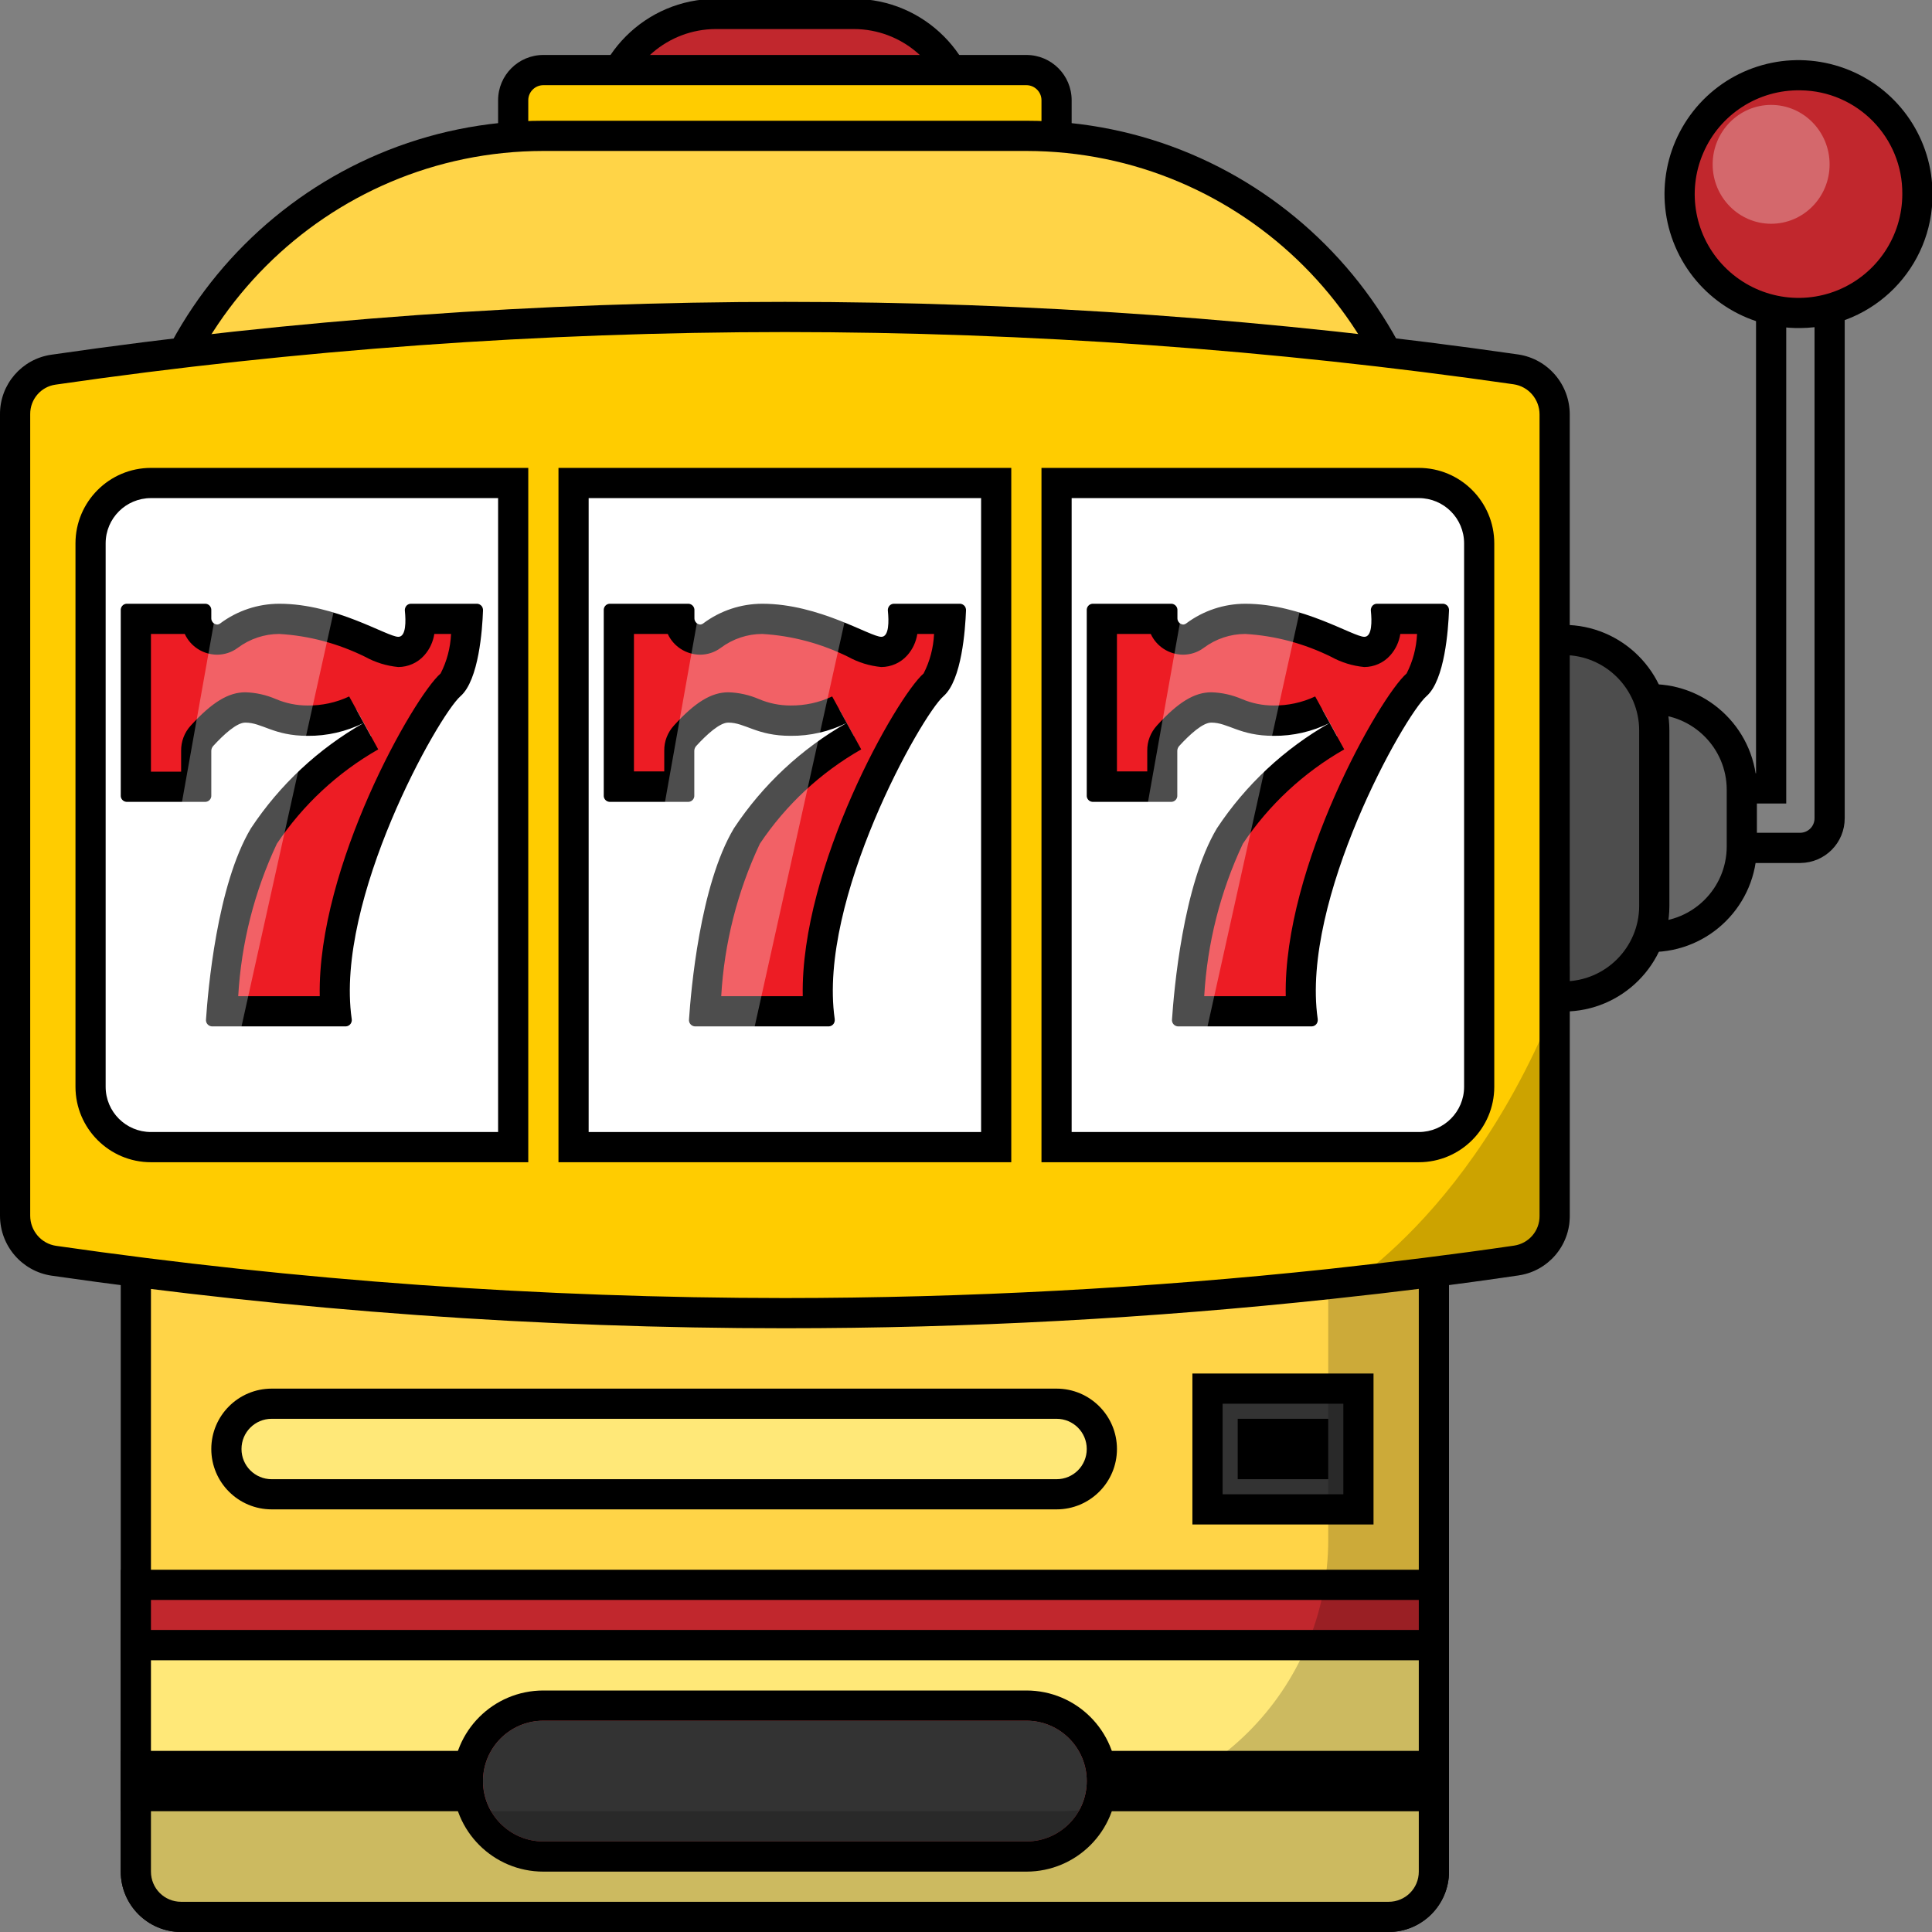 <?xml version="1.0" encoding="UTF-8"?>
<svg xmlns="http://www.w3.org/2000/svg" xmlns:xlink="http://www.w3.org/1999/xlink" width="60px" height="60px" viewBox="0 0 60 60" version="1.1">
<rect x="0" y="0" width="60" height="60" fill="#808080" stroke="none"/>
<defs>
<filter id="alpha" filterUnits="objectBoundingBox" x="0%" y="0%" width="100%" height="100%">
  <feColorMatrix type="matrix" in="SourceGraphic" values="0 0 0 0 1 0 0 0 0 1 0 0 0 0 1 0 0 0 1 0"/>
</filter>
<mask id="mask0">
  <g filter="url(#alpha)">
<rect x="0" y="0" width="60" height="60" style="fill:rgb(0%,0%,0%);fill-opacity:0.2;stroke:none;"/>
  </g>
</mask>
<clipPath id="clip1">
  <rect x="0" y="0" width="60" height="60"/>
</clipPath>
<g id="surface5" clip-path="url(#clip1)">
<path style=" stroke:none;fill-rule:nonzero;fill:rgb(0%,0%,0%);fill-opacity:1;" d="M 41.25 40.312 L 41.25 47.812 C 41.25 52.473 37.473 56.25 32.812 56.25 L 3.75 56.25 L 3.75 58.125 C 3.754 59.16 4.59 59.996 5.625 60 L 43.125 60 C 44.16 59.996 44.996 59.16 45 58.125 L 45 39.902 C 45.727 39.809 46.453 39.715 47.156 39.609 C 48.074 39.477 48.754 38.688 48.75 37.762 L 48.75 30 C 46.012 37.828 41.25 40.312 41.25 40.312 Z M 41.25 40.312 "/>
</g>
<mask id="mask1">
  <g filter="url(#alpha)">
<rect x="0" y="0" width="60" height="60" style="fill:rgb(0%,0%,0%);fill-opacity:0.302;stroke:none;"/>
  </g>
</mask>
<clipPath id="clip2">
  <rect x="0" y="0" width="60" height="60"/>
</clipPath>
<g id="surface8" clip-path="url(#clip2)">
<path style=" stroke:none;fill-rule:nonzero;fill:rgb(100%,100%,100%);fill-opacity:1;" d="M 56.82 5.105 C 56.82 4.086 56.008 3.258 55.004 3.258 C 54.004 3.258 53.188 4.086 53.188 5.105 C 53.188 6.125 54.004 6.949 55.004 6.949 C 56.008 6.949 56.82 6.125 56.82 5.105 Z M 56.82 5.105 "/>
</g>
<mask id="mask2">
  <g filter="url(#alpha)">
<rect x="0" y="0" width="60" height="60" style="fill:rgb(0%,0%,0%);fill-opacity:0.302;stroke:none;"/>
  </g>
</mask>
<clipPath id="clip3">
  <rect x="0" y="0" width="60" height="60"/>
</clipPath>
<g id="surface11" clip-path="url(#clip3)">
<path style=" stroke:none;fill-rule:nonzero;fill:rgb(100%,100%,100%);fill-opacity:1;" d="M 22.418 15 L 27.188 15 L 22.605 35.625 L 18.75 35.574 Z M 22.418 15 "/>
</g>
<mask id="mask3">
  <g filter="url(#alpha)">
<rect x="0" y="0" width="60" height="60" style="fill:rgb(0%,0%,0%);fill-opacity:0.302;stroke:none;"/>
  </g>
</mask>
<clipPath id="clip4">
  <rect x="0" y="0" width="60" height="60"/>
</clipPath>
<g id="surface14" clip-path="url(#clip4)">
<path style=" stroke:none;fill-rule:nonzero;fill:rgb(100%,100%,100%);fill-opacity:1;" d="M 7.418 15 L 11.25 15 L 6.668 35.625 L 3.75 35.574 Z M 7.418 15 "/>
</g>
<mask id="mask4">
  <g filter="url(#alpha)">
<rect x="0" y="0" width="60" height="60" style="fill:rgb(0%,0%,0%);fill-opacity:0.302;stroke:none;"/>
  </g>
</mask>
<clipPath id="clip5">
  <rect x="0" y="0" width="60" height="60"/>
</clipPath>
<g id="surface17" clip-path="url(#clip5)">
<path style=" stroke:none;fill-rule:nonzero;fill:rgb(100%,100%,100%);fill-opacity:1;" d="M 37.418 15 L 41.25 15 L 36.668 35.625 L 33.75 35.574 Z M 37.418 15 "/>
</g>
</defs>
<g id="surface1">
<path style=" stroke:none;fill-rule:nonzero;fill:rgb(75.686%,15.294%,17.647%);fill-opacity:1;" d="M 22.23 0.434 L 26.516 0.434 C 28.441 0.434 30 1.992 30 3.918 L 18.75 3.918 C 18.75 1.996 20.309 0.434 22.23 0.434 Z M 22.23 0.434 "/>
<path style=" stroke:none;fill-rule:nonzero;fill:rgb(0%,0%,0%);fill-opacity:1;" d="M 30.469 4.387 L 18.281 4.387 L 18.281 3.918 C 18.285 1.738 20.051 -0.031 22.23 -0.035 L 26.52 -0.035 C 28.699 -0.031 30.465 1.738 30.469 3.918 Z M 19.254 3.449 L 29.496 3.449 C 29.262 1.984 28 0.906 26.52 0.902 L 22.23 0.902 C 20.75 0.906 19.488 1.984 19.254 3.449 Z M 19.254 3.449 "/>
<path style=" stroke:none;fill-rule:nonzero;fill:rgb(100%,80%,0%);fill-opacity:1;" d="M 16.875 2.176 L 31.875 2.176 C 32.395 2.176 32.812 2.594 32.812 3.113 L 32.812 4.719 C 32.812 5.238 32.395 5.656 31.875 5.656 L 16.875 5.656 C 16.355 5.656 15.938 5.238 15.938 4.719 L 15.938 3.113 C 15.938 2.594 16.355 2.176 16.875 2.176 Z M 16.875 2.176 "/>
<path style=" stroke:none;fill-rule:nonzero;fill:rgb(0%,0%,0%);fill-opacity:1;" d="M 31.875 6.129 L 16.875 6.129 C 16.098 6.129 15.469 5.496 15.469 4.723 L 15.469 3.113 C 15.469 2.336 16.098 1.707 16.875 1.707 L 31.875 1.707 C 32.652 1.707 33.281 2.336 33.281 3.113 L 33.281 4.723 C 33.281 5.496 32.652 6.129 31.875 6.129 Z M 16.875 2.645 C 16.617 2.645 16.406 2.855 16.406 3.113 L 16.406 4.723 C 16.406 4.98 16.617 5.191 16.875 5.191 L 31.875 5.191 C 32.133 5.191 32.344 4.98 32.344 4.723 L 32.344 3.113 C 32.344 2.855 32.133 2.645 31.875 2.645 Z M 16.875 2.645 "/>
<path style=" stroke:none;fill-rule:nonzero;fill:rgb(100%,83.137%,27.843%);fill-opacity:1;" d="M 5.625 59.531 C 4.848 59.531 4.219 58.902 4.219 58.125 L 4.219 16.875 C 4.227 9.887 9.887 4.227 16.875 4.219 L 31.875 4.219 C 38.863 4.227 44.523 9.887 44.531 16.875 L 44.531 58.125 C 44.531 58.902 43.902 59.531 43.125 59.531 Z M 5.625 59.531 "/>
<path style=" stroke:none;fill-rule:nonzero;fill:rgb(0%,0%,0%);fill-opacity:1;" d="M 31.875 4.688 C 38.602 4.695 44.055 10.148 44.062 16.875 L 44.062 58.125 C 44.062 58.645 43.645 59.062 43.125 59.062 L 5.625 59.062 C 5.105 59.062 4.688 58.645 4.688 58.125 L 4.688 16.875 C 4.695 10.148 10.148 4.695 16.875 4.688 Z M 31.875 3.75 L 16.875 3.75 C 9.625 3.75 3.75 9.625 3.75 16.875 L 3.75 58.125 C 3.754 59.16 4.59 59.996 5.625 60 L 43.125 60 C 44.16 59.996 44.996 59.16 45 58.125 L 45 16.875 C 45 9.625 39.125 3.75 31.875 3.75 Z M 31.875 3.75 "/>
<path style=" stroke:none;fill-rule:nonzero;fill:rgb(50.196%,50.196%,50.196%);fill-opacity:1;" d="M 55.004 7.875 L 55.004 24.484 L 50.465 24.484 L 50.465 26.332 L 55.914 26.332 C 56.418 26.328 56.824 25.914 56.82 25.406 L 56.82 7.875 Z M 55.004 7.875 "/>
<path style=" stroke:none;fill-rule:nonzero;fill:rgb(0%,0%,0%);fill-opacity:1;" d="M 55.914 26.801 L 49.996 26.801 L 49.996 24.016 L 54.535 24.016 L 54.535 7.406 L 57.289 7.406 L 57.289 25.406 C 57.293 26.172 56.68 26.793 55.914 26.801 Z M 50.934 25.863 L 55.914 25.863 C 56.16 25.855 56.355 25.656 56.352 25.406 L 56.352 8.344 L 55.473 8.344 L 55.473 24.953 L 50.934 24.953 Z M 50.934 25.863 "/>
<path style=" stroke:none;fill-rule:nonzero;fill:rgb(40%,40%,40%);fill-opacity:1;" d="M 48.648 21.715 L 51.281 21.715 C 52.836 21.715 54.094 22.977 54.094 24.527 L 54.094 26.285 C 54.094 27.84 52.836 29.098 51.281 29.098 L 48.648 29.098 Z M 48.648 21.715 "/>
<path style=" stroke:none;fill-rule:nonzero;fill:rgb(0%,0%,0%);fill-opacity:1;" d="M 51.281 29.566 L 48.18 29.566 L 48.18 21.246 L 51.281 21.246 C 53.094 21.246 54.562 22.715 54.562 24.527 L 54.562 26.285 C 54.562 28.098 53.094 29.566 51.281 29.566 Z M 49.113 28.629 L 51.281 28.629 C 52.574 28.629 53.625 27.582 53.625 26.285 L 53.625 24.527 C 53.625 23.234 52.574 22.184 51.281 22.184 L 49.117 22.184 Z M 49.113 28.629 "/>
<path style=" stroke:none;fill-rule:nonzero;fill:rgb(30.196%,30.196%,30.196%);fill-opacity:1;" d="M 45.922 19.875 L 48.562 19.875 C 50.117 19.875 51.375 21.133 51.375 22.688 L 51.375 28.137 C 51.375 29.691 50.117 30.949 48.562 30.949 L 45.922 30.949 Z M 45.922 19.875 "/>
<path style=" stroke:none;fill-rule:nonzero;fill:rgb(0%,0%,0%);fill-opacity:1;" d="M 48.562 31.414 L 45.453 31.414 L 45.453 19.406 L 48.562 19.406 C 50.375 19.406 51.844 20.875 51.844 22.688 L 51.844 28.137 C 51.84 29.949 50.371 31.414 48.562 31.414 Z M 46.395 30.477 L 48.562 30.477 C 49.855 30.477 50.906 29.426 50.906 28.133 L 50.906 22.688 C 50.906 21.395 49.855 20.344 48.562 20.344 L 46.391 20.344 Z M 46.395 30.477 "/>
<path style=" stroke:none;fill-rule:nonzero;fill:rgb(75.686%,15.294%,17.647%);fill-opacity:1;" d="M 59.547 6.027 C 59.547 3.988 57.918 2.336 55.914 2.336 C 53.906 2.336 52.281 3.988 52.281 6.027 C 52.281 8.066 53.906 9.719 55.914 9.719 C 57.918 9.719 59.547 8.066 59.547 6.027 Z M 59.547 6.027 "/>
<path style=" stroke:none;fill-rule:nonzero;fill:rgb(0%,0%,0%);fill-opacity:1;" d="M 55.914 10.188 C 54.227 10.211 52.691 9.215 52.027 7.66 C 51.363 6.109 51.707 4.309 52.891 3.105 C 54.078 1.902 55.871 1.539 57.434 2.18 C 58.996 2.82 60.016 4.34 60.016 6.027 C 60.027 8.309 58.195 10.168 55.914 10.188 Z M 55.914 2.805 C 54.605 2.781 53.41 3.551 52.895 4.754 C 52.375 5.957 52.637 7.352 53.555 8.285 C 54.473 9.219 55.863 9.508 57.074 9.012 C 58.285 8.516 59.078 7.336 59.078 6.027 C 59.094 4.266 57.676 2.824 55.914 2.805 Z M 55.914 2.805 "/>
<path style=" stroke:none;fill-rule:nonzero;fill:rgb(75.686%,15.294%,17.647%);fill-opacity:1;" d="M 4.219 49.219 L 44.531 49.219 L 44.531 51.094 L 4.219 51.094 Z M 4.219 49.219 "/>
<path style=" stroke:none;fill-rule:nonzero;fill:rgb(0%,0%,0%);fill-opacity:1;" d="M 44.062 49.688 L 44.062 50.625 L 4.688 50.625 L 4.688 49.688 Z M 45 48.75 L 3.75 48.75 L 3.75 51.562 L 45 51.562 Z M 45 48.75 "/>
<path style=" stroke:none;fill-rule:nonzero;fill:rgb(100%,90.98%,47.059%);fill-opacity:1;" d="M 5.625 59.531 C 4.848 59.531 4.219 58.902 4.219 58.125 L 4.219 51.094 L 44.531 51.094 L 44.531 58.125 C 44.531 58.902 43.902 59.531 43.125 59.531 Z M 5.625 59.531 "/>
<path style=" stroke:none;fill-rule:nonzero;fill:rgb(0%,0%,0%);fill-opacity:1;" d="M 44.062 51.562 L 44.062 58.125 C 44.062 58.645 43.645 59.062 43.125 59.062 L 5.625 59.062 C 5.105 59.062 4.688 58.645 4.688 58.125 L 4.688 51.562 Z M 45 50.625 L 3.75 50.625 L 3.75 58.125 C 3.75 59.16 4.59 60 5.625 60 L 43.125 60 C 44.16 60 45 59.16 45 58.125 Z M 45 50.625 "/>
<path style=" stroke:none;fill-rule:nonzero;fill:rgb(75.686%,15.294%,17.647%);fill-opacity:1;" d="M 4.219 54.844 L 44.531 54.844 L 44.531 55.781 L 4.219 55.781 Z M 4.219 54.844 "/>
<path style=" stroke:none;fill-rule:nonzero;fill:rgb(0%,0%,0%);fill-opacity:1;" d="M 45 54.375 L 3.75 54.375 L 3.75 56.25 L 45 56.25 Z M 45 54.375 "/>
<path style=" stroke:none;fill-rule:nonzero;fill:rgb(75.686%,15.294%,17.647%);fill-opacity:1;" d="M 16.875 57.656 C 15.582 57.656 14.531 56.605 14.531 55.312 C 14.531 54.02 15.582 52.969 16.875 52.969 L 31.875 52.969 C 33.168 52.969 34.219 54.02 34.219 55.312 C 34.219 56.605 33.168 57.656 31.875 57.656 Z M 16.875 57.656 "/>
<path style=" stroke:none;fill-rule:nonzero;fill:rgb(0%,0%,0%);fill-opacity:1;" d="M 31.875 53.438 C 32.91 53.438 33.75 54.277 33.75 55.312 C 33.75 56.348 32.91 57.188 31.875 57.188 L 16.875 57.188 C 15.84 57.188 15 56.348 15 55.312 C 15 54.277 15.84 53.438 16.875 53.438 Z M 31.875 52.5 L 16.875 52.5 C 15.32 52.5 14.062 53.758 14.062 55.312 C 14.062 56.867 15.32 58.125 16.875 58.125 L 31.875 58.125 C 33.43 58.125 34.688 56.867 34.688 55.312 C 34.688 53.758 33.43 52.5 31.875 52.5 Z M 31.875 52.5 "/>
<path style=" stroke:none;fill-rule:nonzero;fill:rgb(20%,20%,20%);fill-opacity:1;" d="M 16.875 53.438 L 31.875 53.438 C 32.91 53.438 33.75 54.277 33.75 55.312 C 33.75 56.348 32.91 57.188 31.875 57.188 L 16.875 57.188 C 15.84 57.188 15 56.348 15 55.312 C 15 54.277 15.84 53.438 16.875 53.438 Z M 16.875 53.438 "/>
<path style=" stroke:none;fill-rule:nonzero;fill:rgb(100%,90.98%,47.059%);fill-opacity:1;" d="M 8.438 46.406 C 7.66 46.406 7.031 45.777 7.031 45 C 7.031 44.223 7.66 43.594 8.438 43.594 L 32.812 43.594 C 33.59 43.594 34.219 44.223 34.219 45 C 34.219 45.777 33.59 46.406 32.812 46.406 Z M 8.438 46.406 "/>
<path style=" stroke:none;fill-rule:nonzero;fill:rgb(0%,0%,0%);fill-opacity:1;" d="M 32.812 44.062 C 33.332 44.062 33.75 44.48 33.75 45 C 33.75 45.52 33.332 45.938 32.812 45.938 L 8.438 45.938 C 7.918 45.938 7.5 45.52 7.5 45 C 7.5 44.48 7.918 44.062 8.438 44.062 Z M 32.812 43.125 L 8.438 43.125 C 7.402 43.125 6.562 43.965 6.562 45 C 6.562 46.035 7.402 46.875 8.438 46.875 L 32.812 46.875 C 33.848 46.875 34.688 46.035 34.688 45 C 34.688 43.965 33.848 43.125 32.812 43.125 Z M 32.812 43.125 "/>
<path style=" stroke:none;fill-rule:nonzero;fill:rgb(20%,20%,20%);fill-opacity:1;" d="M 37.5 43.125 L 42.188 43.125 L 42.188 46.875 L 37.5 46.875 Z M 37.5 43.125 "/>
<path style=" stroke:none;fill-rule:nonzero;fill:rgb(0%,0%,0%);fill-opacity:1;" d="M 42.656 47.344 L 37.031 47.344 L 37.031 42.656 L 42.656 42.656 Z M 37.969 46.406 L 41.719 46.406 L 41.719 43.594 L 37.969 43.594 Z M 37.969 46.406 "/>
<path style=" stroke:none;fill-rule:nonzero;fill:rgb(0%,0%,0%);fill-opacity:1;" d="M 38.438 44.062 L 41.25 44.062 L 41.25 45.938 L 38.438 45.938 Z M 38.438 44.062 "/>
<path style=" stroke:none;fill-rule:nonzero;fill:rgb(100%,80%,0%);fill-opacity:1;" d="M 24.375 40.781 C 16.777 40.777 9.191 40.234 1.668 39.156 C 0.977 39.051 0.465 38.453 0.469 37.754 L 0.469 12.863 C 0.461 12.168 0.973 11.574 1.66 11.48 C 16.723 9.301 32.02 9.297 47.082 11.469 C 47.777 11.574 48.289 12.172 48.281 12.875 L 48.281 37.762 C 48.289 38.457 47.777 39.051 47.09 39.145 C 45.281 39.41 43.34 39.656 41.305 39.875 C 35.68 40.477 30.031 40.777 24.375 40.781 Z M 24.375 40.781 "/>
<path style=" stroke:none;fill-rule:nonzero;fill:rgb(0%,0%,0%);fill-opacity:1;" d="M 24.375 10.312 C 31.949 10.316 39.512 10.855 47.004 11.934 C 47.469 12 47.812 12.402 47.812 12.871 L 47.812 37.762 C 47.816 38.227 47.477 38.617 47.02 38.684 C 45.211 38.949 43.27 39.191 41.254 39.41 C 35.648 40.008 30.012 40.309 24.375 40.312 C 16.801 40.309 9.238 39.77 1.746 38.691 C 1.281 38.625 0.938 38.223 0.938 37.754 L 0.938 12.863 C 0.934 12.402 1.27 12.008 1.727 11.945 C 9.227 10.859 16.797 10.316 24.375 10.312 M 24.375 9.375 C 16.75 9.375 9.137 9.922 1.594 11.016 C 0.676 11.148 -0.004 11.938 0 12.863 L 0 37.754 C 0 38.688 0.68 39.48 1.602 39.617 C 9.145 40.703 16.754 41.25 24.375 41.25 C 30.047 41.25 35.715 40.945 41.352 40.34 C 43.367 40.125 45.309 39.883 47.156 39.609 C 48.074 39.477 48.754 38.688 48.75 37.762 L 48.75 12.871 C 48.75 11.938 48.07 11.145 47.148 11.008 C 39.605 9.922 31.996 9.375 24.375 9.375 Z M 24.375 9.375 "/>
<path style=" stroke:none;fill-rule:nonzero;fill:rgb(100%,100%,100%);fill-opacity:1;" d="M 15.938 15 L 15.938 35.625 L 4.688 35.625 C 3.652 35.621 2.816 34.785 2.812 33.75 L 2.812 16.875 C 2.816 15.84 3.652 15.004 4.688 15 Z M 15.938 15 "/>
<path style=" stroke:none;fill-rule:nonzero;fill:rgb(100%,100%,100%);fill-opacity:1;" d="M 17.812 15 L 30.938 15 L 30.938 35.625 L 17.812 35.625 Z M 17.812 15 "/>
<path style=" stroke:none;fill-rule:nonzero;fill:rgb(100%,100%,100%);fill-opacity:1;" d="M 15.938 15 L 17.812 15 L 17.812 35.625 L 15.938 35.625 Z M 15.938 15 "/>
<path style=" stroke:none;fill-rule:nonzero;fill:rgb(100%,100%,100%);fill-opacity:1;" d="M 45.938 16.875 L 45.938 33.75 C 45.934 34.785 45.098 35.621 44.062 35.625 L 32.812 35.625 L 32.812 15 L 44.062 15 C 45.098 15.004 45.934 15.84 45.938 16.875 Z M 45.938 16.875 "/>
<path style=" stroke:none;fill-rule:nonzero;fill:rgb(100%,100%,100%);fill-opacity:1;" d="M 30.938 15 L 32.812 15 L 32.812 35.625 L 30.938 35.625 Z M 30.938 15 "/>
<path style=" stroke:none;fill-rule:nonzero;fill:rgb(92.941%,10.98%,14.118%);fill-opacity:1;" d="M 21.891 31.406 C 21.973 30.359 22.277 27.496 23.195 25.969 C 24.047 24.688 25.184 23.625 26.52 22.867 L 26.07 22.043 C 25.598 22.277 25.078 22.395 24.555 22.387 C 24.16 22.391 23.773 22.312 23.41 22.16 C 23.16 22.051 22.891 21.988 22.617 21.977 C 22.242 21.977 21.832 22.25 21.273 22.859 C 21.156 22.988 21.094 23.156 21.094 23.328 L 21.094 24.441 L 19.219 24.441 L 19.219 19.219 L 21.094 19.219 C 21.102 19.379 21.16 19.531 21.266 19.648 C 21.387 19.785 21.555 19.863 21.734 19.863 C 21.871 19.863 22 19.82 22.109 19.742 C 22.559 19.402 23.109 19.219 23.672 19.219 C 24.668 19.273 25.641 19.527 26.535 19.969 C 26.793 20.109 27.074 20.203 27.367 20.242 C 27.547 20.242 27.715 20.168 27.836 20.035 C 28.012 19.801 28.094 19.508 28.059 19.215 L 29.523 19.215 C 29.551 19.934 29.371 20.648 28.996 21.266 C 28.246 21.922 25.074 27.5 25.426 31.402 Z M 21.891 31.406 "/>
<path style=" stroke:none;fill-rule:nonzero;fill:rgb(0%,0%,0%);fill-opacity:1;" d="M 29.008 19.688 C 28.988 20.117 28.879 20.535 28.684 20.914 C 27.84 21.652 24.852 26.922 24.93 30.938 L 22.398 30.938 C 22.492 29.297 22.898 27.691 23.598 26.203 C 24.406 24.996 25.484 23.992 26.746 23.273 L 25.844 21.629 C 25.438 21.82 24.996 21.914 24.551 21.91 C 24.215 21.91 23.883 21.844 23.57 21.711 C 23.27 21.582 22.945 21.508 22.617 21.5 C 22.094 21.5 21.586 21.809 20.93 22.531 C 20.734 22.746 20.625 23.023 20.629 23.312 L 20.629 23.957 L 19.688 23.957 L 19.688 19.688 L 20.738 19.688 C 20.918 20.078 21.309 20.328 21.738 20.332 C 21.973 20.332 22.199 20.258 22.387 20.117 C 22.758 19.84 23.211 19.688 23.672 19.688 C 24.605 19.742 25.512 19.988 26.348 20.402 C 26.66 20.574 27.008 20.68 27.367 20.715 C 27.676 20.715 27.973 20.582 28.176 20.352 C 28.344 20.164 28.449 19.934 28.488 19.688 Z M 29.824 18.75 L 27.75 18.75 C 27.695 18.754 27.645 18.781 27.613 18.824 C 27.582 18.867 27.566 18.922 27.574 18.977 C 27.605 19.277 27.617 19.777 27.371 19.777 C 27.02 19.777 25.438 18.75 23.676 18.75 C 23.012 18.75 22.367 18.965 21.836 19.363 C 21.809 19.383 21.773 19.395 21.742 19.395 C 21.637 19.387 21.559 19.293 21.566 19.188 L 21.566 18.957 C 21.574 18.852 21.492 18.758 21.387 18.75 L 18.926 18.75 C 18.82 18.758 18.742 18.852 18.75 18.957 L 18.75 24.699 C 18.742 24.801 18.82 24.895 18.926 24.902 L 21.387 24.902 C 21.492 24.895 21.57 24.801 21.562 24.699 L 21.562 23.32 C 21.562 23.266 21.582 23.215 21.617 23.172 C 21.949 22.809 22.352 22.441 22.617 22.441 C 23.145 22.441 23.496 22.852 24.551 22.852 C 25.156 22.859 25.754 22.719 26.293 22.453 C 24.887 23.254 23.688 24.371 22.793 25.723 C 21.734 27.492 21.457 30.781 21.398 31.656 C 21.391 31.711 21.406 31.762 21.441 31.805 C 21.473 31.844 21.523 31.871 21.574 31.875 L 25.746 31.875 C 25.801 31.871 25.852 31.844 25.887 31.797 C 25.918 31.754 25.93 31.695 25.922 31.641 C 25.395 27.938 28.613 22.223 29.301 21.621 C 29.871 21.121 29.977 19.543 30 18.965 C 30.004 18.91 29.988 18.859 29.957 18.82 C 29.922 18.781 29.875 18.754 29.824 18.75 Z M 29.824 18.75 "/>
<path style=" stroke:none;fill-rule:nonzero;fill:rgb(92.941%,10.98%,14.118%);fill-opacity:1;" d="M 6.891 31.406 C 6.973 30.359 7.277 27.496 8.203 25.969 C 9.051 24.688 10.191 23.625 11.527 22.867 L 11.074 22.043 C 10.602 22.277 10.082 22.395 9.559 22.387 C 9.164 22.391 8.777 22.312 8.414 22.16 C 8.164 22.051 7.898 21.988 7.625 21.977 C 7.25 21.977 6.836 22.25 6.277 22.859 C 6.16 22.988 6.098 23.156 6.098 23.328 L 6.098 24.441 L 4.223 24.441 L 4.223 19.219 L 6.098 19.219 C 6.105 19.379 6.164 19.531 6.27 19.648 C 6.391 19.785 6.559 19.863 6.738 19.863 C 6.875 19.863 7.008 19.82 7.113 19.742 C 7.562 19.402 8.109 19.219 8.672 19.219 C 9.668 19.273 10.641 19.527 11.535 19.969 C 11.793 20.109 12.074 20.203 12.367 20.242 C 12.543 20.242 12.711 20.168 12.832 20.035 C 13.008 19.801 13.086 19.508 13.055 19.215 L 14.52 19.215 C 14.547 19.934 14.363 20.648 13.992 21.266 C 13.242 21.922 10.066 27.5 10.422 31.402 Z M 6.891 31.406 "/>
<path style=" stroke:none;fill-rule:nonzero;fill:rgb(0%,0%,0%);fill-opacity:1;" d="M 14.008 19.688 C 13.988 20.117 13.879 20.535 13.684 20.914 C 12.84 21.652 9.852 26.922 9.93 30.938 L 7.398 30.938 C 7.492 29.297 7.898 27.691 8.598 26.203 C 9.406 24.996 10.484 23.992 11.746 23.273 L 10.844 21.629 C 10.438 21.82 9.996 21.914 9.551 21.91 C 9.215 21.91 8.883 21.844 8.57 21.711 C 8.27 21.582 7.945 21.508 7.617 21.5 C 7.094 21.5 6.586 21.809 5.926 22.531 C 5.727 22.746 5.621 23.031 5.625 23.32 L 5.625 23.965 L 4.688 23.965 L 4.688 19.688 L 5.738 19.688 C 5.918 20.078 6.309 20.328 6.738 20.332 C 6.973 20.332 7.199 20.258 7.387 20.117 C 7.758 19.84 8.211 19.688 8.672 19.688 C 9.605 19.742 10.512 19.988 11.348 20.402 C 11.66 20.574 12.008 20.68 12.367 20.715 C 12.676 20.715 12.973 20.582 13.176 20.352 C 13.344 20.164 13.449 19.934 13.488 19.688 Z M 14.824 18.75 L 12.75 18.75 C 12.695 18.754 12.645 18.781 12.613 18.824 C 12.582 18.867 12.566 18.922 12.574 18.977 C 12.605 19.277 12.617 19.777 12.371 19.777 C 12.02 19.777 10.438 18.75 8.676 18.75 C 8.012 18.75 7.367 18.965 6.836 19.363 C 6.809 19.383 6.773 19.395 6.742 19.395 C 6.633 19.387 6.555 19.293 6.562 19.188 L 6.562 18.957 C 6.57 18.852 6.492 18.758 6.387 18.75 L 3.926 18.75 C 3.82 18.758 3.742 18.852 3.75 18.957 L 3.75 24.699 C 3.742 24.801 3.82 24.895 3.926 24.902 L 6.387 24.902 C 6.492 24.895 6.57 24.801 6.562 24.699 L 6.562 23.32 C 6.562 23.266 6.582 23.215 6.617 23.172 C 6.949 22.809 7.352 22.441 7.617 22.441 C 8.145 22.441 8.496 22.852 9.551 22.852 C 10.156 22.859 10.754 22.719 11.293 22.453 C 9.887 23.254 8.688 24.371 7.793 25.723 C 6.734 27.492 6.457 30.781 6.398 31.656 C 6.391 31.711 6.406 31.762 6.441 31.805 C 6.473 31.844 6.523 31.871 6.574 31.875 L 10.746 31.875 C 10.801 31.871 10.852 31.844 10.887 31.797 C 10.918 31.754 10.934 31.695 10.922 31.641 C 10.395 27.938 13.613 22.223 14.301 21.621 C 14.871 21.121 14.98 19.543 15 18.965 C 15.004 18.91 14.988 18.859 14.957 18.82 C 14.922 18.781 14.875 18.754 14.824 18.75 Z M 14.824 18.75 "/>
<path style=" stroke:none;fill-rule:nonzero;fill:rgb(92.941%,10.98%,14.118%);fill-opacity:1;" d="M 36.891 31.406 C 36.973 30.359 37.277 27.496 38.203 25.969 C 39.051 24.688 40.191 23.625 41.527 22.867 L 41.074 22.043 C 40.602 22.277 40.082 22.395 39.559 22.387 C 39.164 22.391 38.777 22.312 38.414 22.16 C 38.164 22.051 37.898 21.988 37.625 21.977 C 37.25 21.977 36.836 22.25 36.277 22.859 C 36.16 22.988 36.098 23.156 36.098 23.328 L 36.098 24.441 L 34.223 24.441 L 34.223 19.219 L 36.098 19.219 C 36.105 19.379 36.164 19.531 36.27 19.648 C 36.391 19.785 36.559 19.863 36.738 19.863 C 36.875 19.863 37.008 19.82 37.113 19.742 C 37.566 19.402 38.113 19.219 38.68 19.219 C 39.672 19.273 40.645 19.527 41.539 19.969 C 41.797 20.109 42.078 20.203 42.371 20.242 C 42.547 20.242 42.719 20.168 42.836 20.035 C 43.012 19.801 43.094 19.508 43.059 19.215 L 44.523 19.215 C 44.551 19.934 44.371 20.648 43.996 21.266 C 43.246 21.922 40.074 27.5 40.426 31.402 Z M 36.891 31.406 "/>
<path style=" stroke:none;fill-rule:nonzero;fill:rgb(0%,0%,0%);fill-opacity:1;" d="M 44.008 19.688 C 43.988 20.117 43.879 20.535 43.684 20.914 C 42.84 21.652 39.852 26.922 39.93 30.938 L 37.398 30.938 C 37.492 29.297 37.898 27.691 38.598 26.203 C 39.406 24.996 40.484 23.992 41.746 23.273 L 40.844 21.629 C 40.438 21.82 39.996 21.914 39.551 21.91 C 39.215 21.91 38.883 21.844 38.57 21.711 C 38.27 21.582 37.945 21.508 37.617 21.5 C 37.094 21.5 36.586 21.809 35.93 22.531 C 35.734 22.746 35.625 23.023 35.629 23.312 L 35.629 23.957 L 34.688 23.957 L 34.688 19.688 L 35.738 19.688 C 35.918 20.078 36.309 20.328 36.738 20.332 C 36.973 20.332 37.199 20.258 37.387 20.117 C 37.758 19.84 38.211 19.688 38.672 19.688 C 39.605 19.742 40.512 19.988 41.348 20.402 C 41.66 20.574 42.008 20.68 42.367 20.715 C 42.676 20.715 42.973 20.582 43.176 20.352 C 43.344 20.164 43.449 19.934 43.488 19.688 Z M 44.824 18.75 L 42.75 18.75 C 42.695 18.754 42.645 18.781 42.613 18.824 C 42.582 18.867 42.566 18.922 42.574 18.977 C 42.605 19.277 42.617 19.777 42.371 19.777 C 42.02 19.777 40.438 18.75 38.676 18.75 C 38.012 18.75 37.367 18.965 36.836 19.363 C 36.809 19.383 36.773 19.395 36.742 19.395 C 36.637 19.387 36.559 19.293 36.566 19.188 L 36.566 18.957 C 36.574 18.852 36.492 18.758 36.387 18.75 L 33.926 18.75 C 33.82 18.758 33.742 18.852 33.75 18.957 L 33.75 24.699 C 33.742 24.801 33.82 24.895 33.926 24.902 L 36.387 24.902 C 36.492 24.895 36.57 24.801 36.562 24.699 L 36.562 23.32 C 36.562 23.266 36.582 23.215 36.617 23.172 C 36.949 22.809 37.352 22.441 37.617 22.441 C 38.145 22.441 38.496 22.852 39.551 22.852 C 40.156 22.859 40.754 22.719 41.293 22.453 C 39.887 23.254 38.688 24.371 37.793 25.723 C 36.734 27.492 36.457 30.781 36.398 31.656 C 36.391 31.711 36.406 31.762 36.441 31.805 C 36.473 31.844 36.523 31.871 36.574 31.875 L 40.746 31.875 C 40.801 31.871 40.852 31.844 40.887 31.797 C 40.918 31.754 40.93 31.695 40.922 31.641 C 40.395 27.938 43.613 22.223 44.301 21.621 C 44.871 21.121 44.977 19.543 45 18.965 C 45.004 18.91 44.988 18.859 44.957 18.82 C 44.922 18.781 44.875 18.754 44.824 18.75 Z M 44.824 18.75 "/>
<path style=" stroke:none;fill-rule:nonzero;fill:rgb(100%,80%,0%);fill-opacity:1;" d="M 15.938 13.125 L 17.812 13.125 L 17.812 37.5 L 15.938 37.5 Z M 15.938 13.125 "/>
<path style=" stroke:none;fill-rule:nonzero;fill:rgb(100%,80%,0%);fill-opacity:1;" d="M 30.938 14.062 L 32.812 14.062 L 32.812 38.438 L 30.938 38.438 Z M 30.938 14.062 "/>
<use xlink:href="#surface5" mask="url(#mask0)"/>
<use xlink:href="#surface8" mask="url(#mask1)"/>
<use xlink:href="#surface11" mask="url(#mask2)"/>
<use xlink:href="#surface14" mask="url(#mask3)"/>
<use xlink:href="#surface17" mask="url(#mask4)"/>
<path style=" stroke:none;fill-rule:nonzero;fill:rgb(0%,0%,0%);fill-opacity:1;" d="M 16.406 36.094 L 4.688 36.094 C 3.395 36.094 2.344 35.043 2.344 33.75 L 2.344 16.875 C 2.344 15.582 3.395 14.531 4.688 14.531 L 16.406 14.531 Z M 4.688 15.469 C 3.91 15.469 3.281 16.098 3.281 16.875 L 3.281 33.75 C 3.281 34.527 3.91 35.156 4.688 35.156 L 15.469 35.156 L 15.469 15.469 Z M 4.688 15.469 "/>
<path style=" stroke:none;fill-rule:nonzero;fill:rgb(0%,0%,0%);fill-opacity:1;" d="M 31.406 36.094 L 17.344 36.094 L 17.344 14.531 L 31.406 14.531 Z M 18.281 35.156 L 30.469 35.156 L 30.469 15.469 L 18.281 15.469 Z M 18.281 35.156 "/>
<path style=" stroke:none;fill-rule:nonzero;fill:rgb(0%,0%,0%);fill-opacity:1;" d="M 44.062 36.094 L 32.344 36.094 L 32.344 14.531 L 44.062 14.531 C 45.355 14.531 46.406 15.582 46.406 16.875 L 46.406 33.75 C 46.406 35.043 45.355 36.094 44.062 36.094 Z M 33.281 35.156 L 44.062 35.156 C 44.84 35.156 45.469 34.527 45.469 33.75 L 45.469 16.875 C 45.469 16.098 44.84 15.469 44.062 15.469 L 33.281 15.469 Z M 33.281 35.156 "/>
</g>
</svg>
